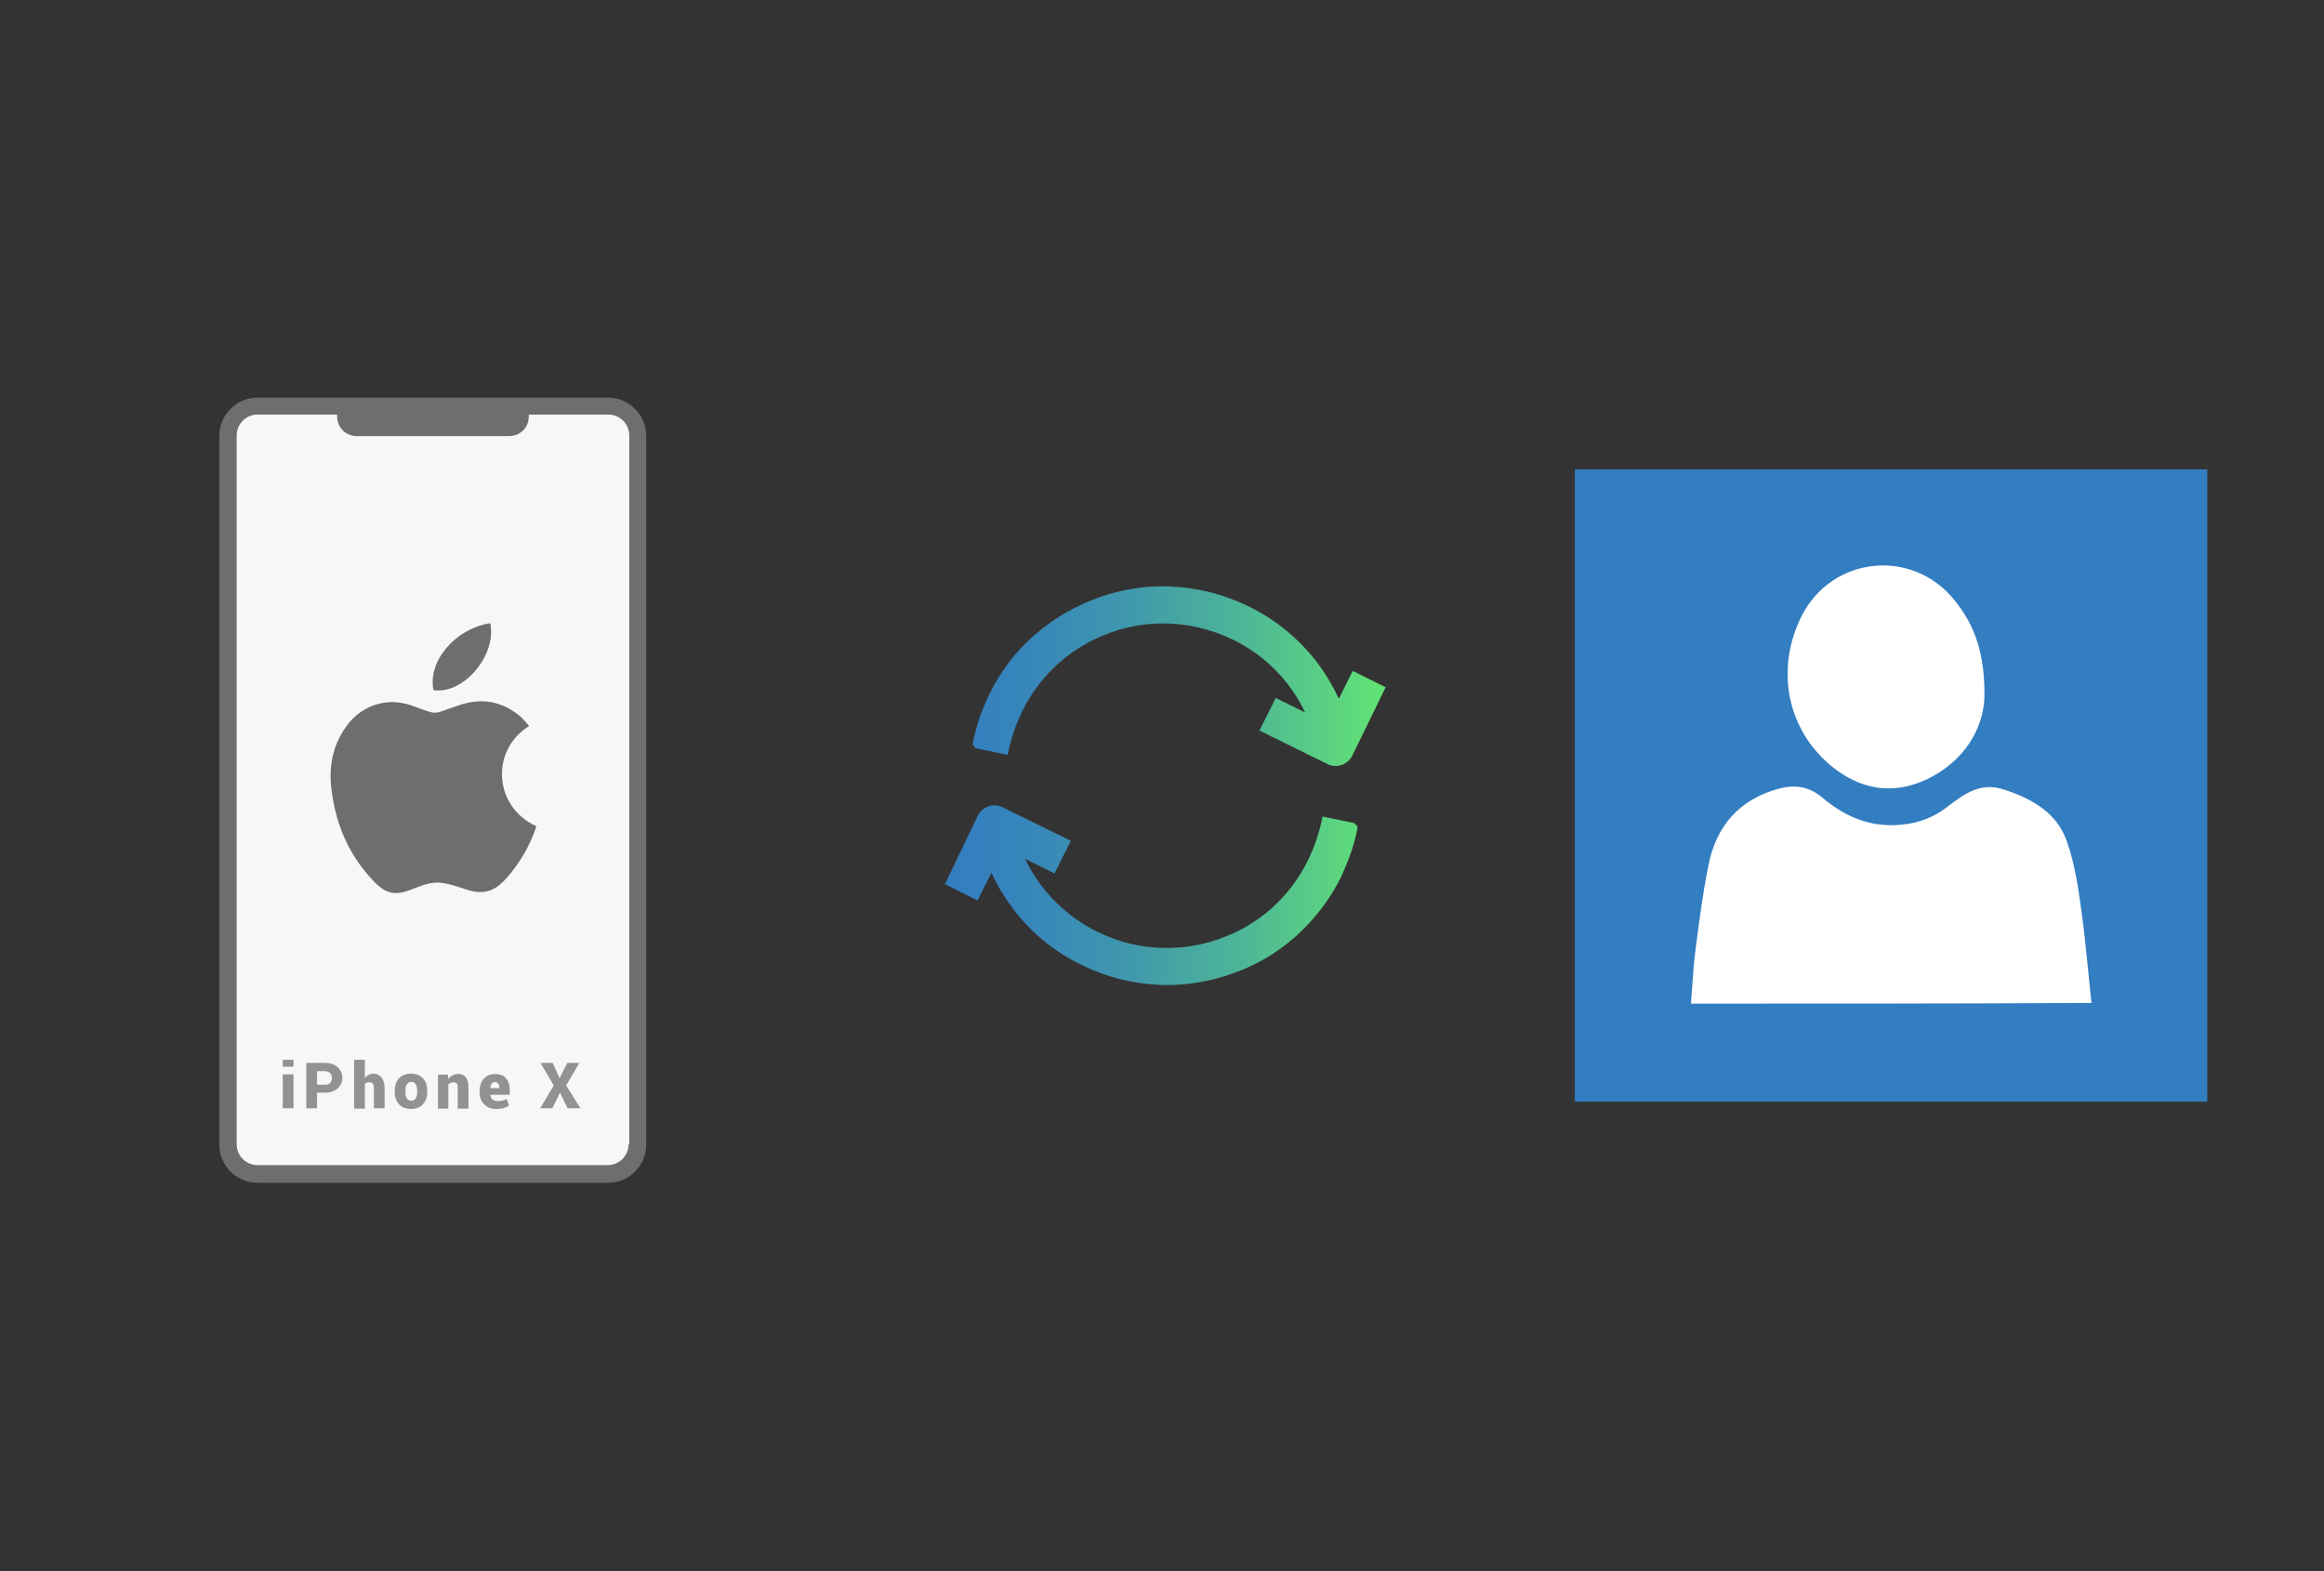 ﻿<?xml version="1.0" encoding="utf-8"?>
<!DOCTYPE svg PUBLIC "-//W3C//DTD SVG 1.1//EN" "http://www.w3.org/Graphics/SVG/1.1/DTD/svg11.dtd">
<svg x="0" y="0" width="392" height="265" xml="http://www.w3.org/XML/1998/namespace" xmlns="http://www.w3.org/2000/svg" xmlns:xlink="http://www.w3.org/1999/xlink" xmlns:xml="http://www.w3.org/XML/1998/namespace" version="1.1">
  <rect width="100%" height="100%" fill="#333333" stroke="none"/>
  <svg x="246" y="57" width="146" height="151" viewBox="0, 0, 249.8, 257.7" xml:space="preserve" id="Layer_1" enable-background="new 0 0 249.8 257.7" xmlns="http://www.w3.org/2000/svg" xmlns:xlink="http://www.w3.org/1999/xlink" xmlns:xml="http://www.w3.org/XML/1998/namespace" version="1.1">
    <g>
      <rect x="53.6" y="57.8" width="152.4" height="152.4" style="fill:white;" />
      <g>
        <path d="M33.6 37.6 C33.6 98.4 33.6 159.3 33.6 220.1 C94.4 220.1 155.3 220.1 216.1 220.1 C216.1 159.3 216.1 98.4 216.1 37.6 C155.3 37.6 94.5 37.6 33.6 37.6 z M99 80 C107.8 62.6 131 60.2 143.2 75.4 C149 82.6 152 90.7 151.8 103.6 C151.4 112.1 146.4 121.7 135.1 127.1 C125.2 131.7 116 130 107.7 123.3 C94.8 112.7 91.4 95.3 99 80 z M67.1 191.8 C67.5 187.1 67.7 182.6 68.2 178 C69.3 169.4 70.4 160.6 72.1 152.1 C74.3 140.7 80.9 132.8 92.7 129.7 C97.4 128.5 101.3 129.2 105.1 132.4 C110.9 137.3 117.5 140.4 125.3 140.3 C131.1 140.2 136.6 138.6 141.2 134.9 C146.1 131.2 150.7 127.8 157.4 130 C165.7 132.7 172.9 136.8 175.7 145.3 C177.9 151.6 178.9 158.4 179.8 165.1 C181 173.7 181.7 182.5 182.7 191.6 C143.8 191.8 105.7 191.8 67.1 191.8 z" style="fill:#337DC1;" />
      </g>
    </g>
  </svg>
  <svg x="146" y="82" width="101" height="101" viewBox="0, 0, 172.7, 172.7" xml:space="preserve" enable-background="new 0 0 172.7 172.7" xmlns="http://www.w3.org/2000/svg" xmlns:xlink="http://www.w3.org/1999/xlink" xmlns:xml="http://www.w3.org/XML/1998/namespace" version="1.1">
    <g id="sync_1_">
      <linearGradient x1="22.787" y1="86.36" x2="149.933" y2="86.36" gradientUnits="userSpaceOnUse" id="sync_2_">
        <stop offset="0%" stop-color="#337DC1" />
        <stop offset="16.28%" stop-color="#3684BC" />
        <stop offset="39.51%" stop-color="#3F96AE" />
        <stop offset="66.91%" stop-color="#4DB597" />
        <stop offset="97.29%" stop-color="#61E077" />
        <stop offset="100%" stop-color="#63E474" />
      </linearGradient>
      <path d="M141.9 98.2 L141.8 99 C141 103.1 139.6 107.2 137.9 111 C137.7 111.5 137.5 111.9 137.3 112.4 C134 119.2 129.4 125.1 123.8 130.1 C118.3 134.9 112.1 138.5 105.2 140.8 C99.3 142.8 93.2 143.9 87 143.9 C86 143.9 85 143.9 84 143.8 C76.5 143.4 69.3 141.5 62.5 138.2 C54.4 134.3 47.6 128.7 42.3 121.6 C40 118.5 37.9 115.1 36.3 111.5 L32.3 119.5 L22.9 114.8 L32.4 95 C33.7 92.4 36.9 91.3 39.5 92.6 L59.2 102.3 L54.5 111.7 L46 107.5 C50.4 116.7 57.8 124.1 67 128.6 C73.3 131.7 80 133.2 86.9 133.2 C91.9 133.2 96.9 132.4 101.7 130.7 C113.2 126.8 122.4 118.6 127.7 107.7 C127.9 107.3 128.1 106.9 128.2 106.6 C129.6 103.6 130.7 100.3 131.5 96.8 L131.8 95.3 L141 97.2 L141.9 98.2 z M140.5 53.3 L136.5 61.3 C134.8 57.7 132.8 54.3 130.5 51.2 C125.1 44.1 118.4 38.5 110.3 34.6 C103.5 31.3 96.3 29.4 88.8 29 C87.8 28.9 86.7 28.9 85.8 28.9 C79.6 28.9 73.5 29.9 67.6 32 C60.7 34.4 54.5 38 49 42.7 C43.3 47.6 38.8 53.6 35.5 60.4 C35.3 60.9 35.1 61.3 34.9 61.8 C33.1 65.7 31.8 69.7 31 73.8 L30.9 74.5 L31.7 75.6 L41 77.5 L41.3 76 C42.1 72.5 43.2 69.2 44.6 66.2 C44.8 65.8 45 65.4 45.1 65.1 C50.4 54.2 59.7 46 71.1 42.1 C75.9 40.4 80.9 39.6 85.9 39.6 C92.8 39.6 99.5 41.2 105.8 44.2 C115.1 48.7 122.4 56.1 126.8 65.3 L118.3 61.1 L113.6 70.5 L133.3 80.2 C134 80.6 134.8 80.7 135.6 80.7 C137.6 80.7 139.4 79.6 140.4 77.7 L150 58 L140.5 53.3 z" id="sync" style="fill:url(#sync_2_);" />
    </g>
    <g id="add_1_" />
    <g id="move_1_" />
    <g id="transfer_1_" />
    <g id="share_1_" />
    <g id="link_1_" />
    <g id="export_1_" />
    <g id="integrate_1_" />
    <g id="connect_1_" />
    <g id="copy_1_" />
    <g id="convert_1_" />
    <g id="push" />
  </svg>
  <svg x="0" y="57" width="146" height="151" viewBox="0, 0, 249.8, 257.7" xml:space="preserve" id="Layer_1#1" enable-background="new 0 0 249.8 257.7" xmlns="http://www.w3.org/2000/svg" xmlns:xlink="http://www.w3.org/1999/xlink" xmlns:xml="http://www.w3.org/XML/1998/namespace" version="1.1">
    <g>
      <g>
        <g>
          <path d="M175.5 240.8 L74.3 240.8 C69.6 240.8 65.8 237 65.8 232.3 L65.8 27.8 C65.8 23.1 69.6 19.3 74.3 19.3 L175.5 19.3 C180.2 19.3 184 23.1 184 27.8 L184 232.4 C183.9 237.1 180.2 240.8 175.5 240.8 z" style="fill:#F7F7F7;" />
        </g>
        <path d="M175.5 16.9 L74.3 16.9 C68.3 16.9 63.3 21.8 63.3 27.9 L63.3 232.5 C63.3 238.5 68.2 243.5 74.3 243.5 L175.5 243.5 C181.5 243.5 186.5 238.6 186.5 232.5 L186.5 27.8 C186.4 21.8 181.5 16.9 175.5 16.9 z M181.4 232.4 C181.4 235.7 178.7 238.4 175.4 238.4 L74.3 238.4 C71 238.4 68.3 235.7 68.3 232.4 L68.3 27.8 C68.3 24.5 71 21.8 74.3 21.8 L97.3 21.8 C97.3 22 97.3 22.2 97.3 22.4 C97.3 25.5 99.8 28 102.9 28 L147 28 C150.1 28 152.6 25.5 152.6 22.4 C152.6 22.2 152.6 22 152.6 21.8 L175.6 21.8 C178.9 21.8 181.6 24.5 181.6 27.8 L181.6 232.4 z" style="fill:#6E6E6E;" />
      </g>
      <g>
        <g>
          <path d="M152.7 111.7 C151.9 110.8 151.3 110 150.6 109.3 C145.2 104.5 139.1 103.4 132.4 105.7 C124 108.5 127 108.6 118.6 105.7 C111.6 103.3 104.3 105.7 100 111.7 C95.9 117.3 94.8 123.6 95.7 130.3 C96.9 139.7 100.3 148 106.6 155.1 C111.4 160.7 114.1 160.8 119.9 158.4 C122.5 157.4 125.1 156.5 127.9 157 C129.8 157.3 131.7 157.9 133.5 158.5 C139.2 160.6 142.6 159.8 146.5 155.2 C150.2 150.9 153 146.1 154.8 140.6 C142.4 135 141.5 118.6 152.7 111.7 z" clip-rule="evenodd" fill-rule="evenodd" style="fill:#6E6E6E;" />
          <path d="M141.5 82 C131.3 83.6 123.4 93 125.1 101.3 C133.6 102.7 143.4 91.4 141.5 82 z" clip-rule="evenodd" fill-rule="evenodd" style="fill:#6E6E6E;" />
        </g>
      </g>
      <g>
        <path d="M84.7 210 L81.6 210 L81.6 208 L84.7 208 L84.7 210 z M84.7 222 L81.6 222 L81.6 212.2 L84.7 212.2 L84.7 222 z" style="fill:#939292;" />
        <path d="M91.5 217.5 L91.5 222 L88.4 222 L88.4 208.9 L93.7 208.9 C95.3 208.9 96.5 209.3 97.4 210.1 C98.3 210.9 98.8 211.9 98.8 213.2 C98.8 214.5 98.3 215.5 97.4 216.3 C96.5 217.1 95.2 217.5 93.7 217.5 L91.5 217.5 z M91.5 215.2 L93.8 215.2 C94.5 215.2 95 215 95.3 214.7 C95.6 214.3 95.8 213.9 95.8 213.3 C95.8 212.7 95.6 212.2 95.3 211.9 C95 211.6 94.5 211.3 93.8 211.3 L91.5 211.3 L91.5 215.2 z" style="fill:#939292;" />
        <path d="M105.2 213.4 C105.5 213 105.9 212.6 106.3 212.4 C106.7 212.2 107.2 212 107.7 212 C108.7 212 109.5 212.4 110.1 213.1 C110.7 213.8 111 214.9 111 216.4 L111 222 L107.9 222 L107.9 216.4 C107.9 215.7 107.8 215.1 107.6 214.9 C107.4 214.6 107 214.5 106.6 214.5 C106.3 214.5 106 214.5 105.8 214.6 C105.6 214.7 105.4 214.8 105.3 215 L105.3 222.1 L102.2 222.1 L102.2 208 L105.3 208 L105.3 213.4 z" style="fill:#939292;" />
        <path d="M113.9 217 C113.9 215.5 114.3 214.3 115.1 213.4 C115.9 212.5 117.1 212 118.6 212 C120.1 212 121.3 212.5 122.1 213.4 C122.9 214.3 123.3 215.5 123.3 217 L123.3 217.2 C123.3 218.7 122.9 219.9 122.1 220.8 C121.3 221.7 120.1 222.2 118.6 222.2 C117.1 222.2 115.9 221.7 115.1 220.8 C114.3 219.9 113.9 218.7 113.9 217.2 L113.9 217 z M117 217.2 C117 218 117.1 218.7 117.4 219.1 C117.7 219.6 118.1 219.8 118.7 219.8 C119.3 219.8 119.7 219.6 120 219.1 C120.3 218.6 120.4 218 120.4 217.2 L120.4 217 C120.4 216.2 120.3 215.6 120 215.1 C119.7 214.6 119.3 214.4 118.7 214.4 C118.1 214.4 117.7 214.6 117.4 215.1 C117.1 215.6 117 216.2 117 217 L117 217.2 z" style="fill:#939292;" />
        <path d="M129.3 212.2 L129.4 213.6 C129.7 213.1 130.1 212.7 130.6 212.5 C131.1 212.2 131.6 212.1 132.2 212.1 C133.2 212.1 133.9 212.4 134.4 213 C134.9 213.6 135.2 214.6 135.2 216 L135.2 222.1 L132.1 222.1 L132.1 216 C132.1 215.4 132 215 131.8 214.8 C131.6 214.6 131.2 214.5 130.8 214.5 C130.5 214.5 130.3 214.6 130 214.7 C129.8 214.8 129.6 214.9 129.4 215.1 L129.4 222.1 L126.4 222.1 L126.4 212.3 L129.3 212.3 z" style="fill:#939292;" />
        <path d="M143.1 222.2 C141.7 222.2 140.5 221.7 139.7 220.8 C138.8 219.9 138.4 218.8 138.4 217.4 L138.4 217.1 C138.4 215.6 138.8 214.4 139.6 213.5 C140.4 212.6 141.5 212.1 142.9 212.1 C144.2 212.1 145.3 212.5 146 213.3 C146.7 214.1 147.1 215.2 147.1 216.5 L147.1 218.1 L141.5 218.1 L141.5 218.2 C141.6 218.7 141.8 219.1 142.1 219.4 C142.4 219.7 142.9 219.9 143.5 219.9 C144.1 219.9 144.5 219.9 144.9 219.8 C145.2 219.7 145.7 219.6 146.2 219.3 L146.9 221.2 C146.5 221.5 145.9 221.8 145.2 222 C144.6 222.1 143.9 222.2 143.1 222.2 z M142.9 214.4 C142.5 214.4 142.1 214.6 141.9 214.9 C141.7 215.2 141.5 215.6 141.5 216.2 L141.5 216.2 L144.1 216.2 L144.1 216 C144.1 215.5 144 215.1 143.8 214.9 C143.6 214.7 143.3 214.4 142.9 214.4 z" style="fill:#939292;" />
        <path d="M161.5 213.3 L163.7 208.9 L167.2 208.9 L163.4 215.4 L167.5 222 L163.8 222 L161.6 217.5 L159.4 222 L155.9 222 L159.8 215.4 L156 208.9 L159.5 208.9 L161.5 213.3 z" style="fill:#939292;" />
      </g>
    </g>
  </svg>
</svg>
